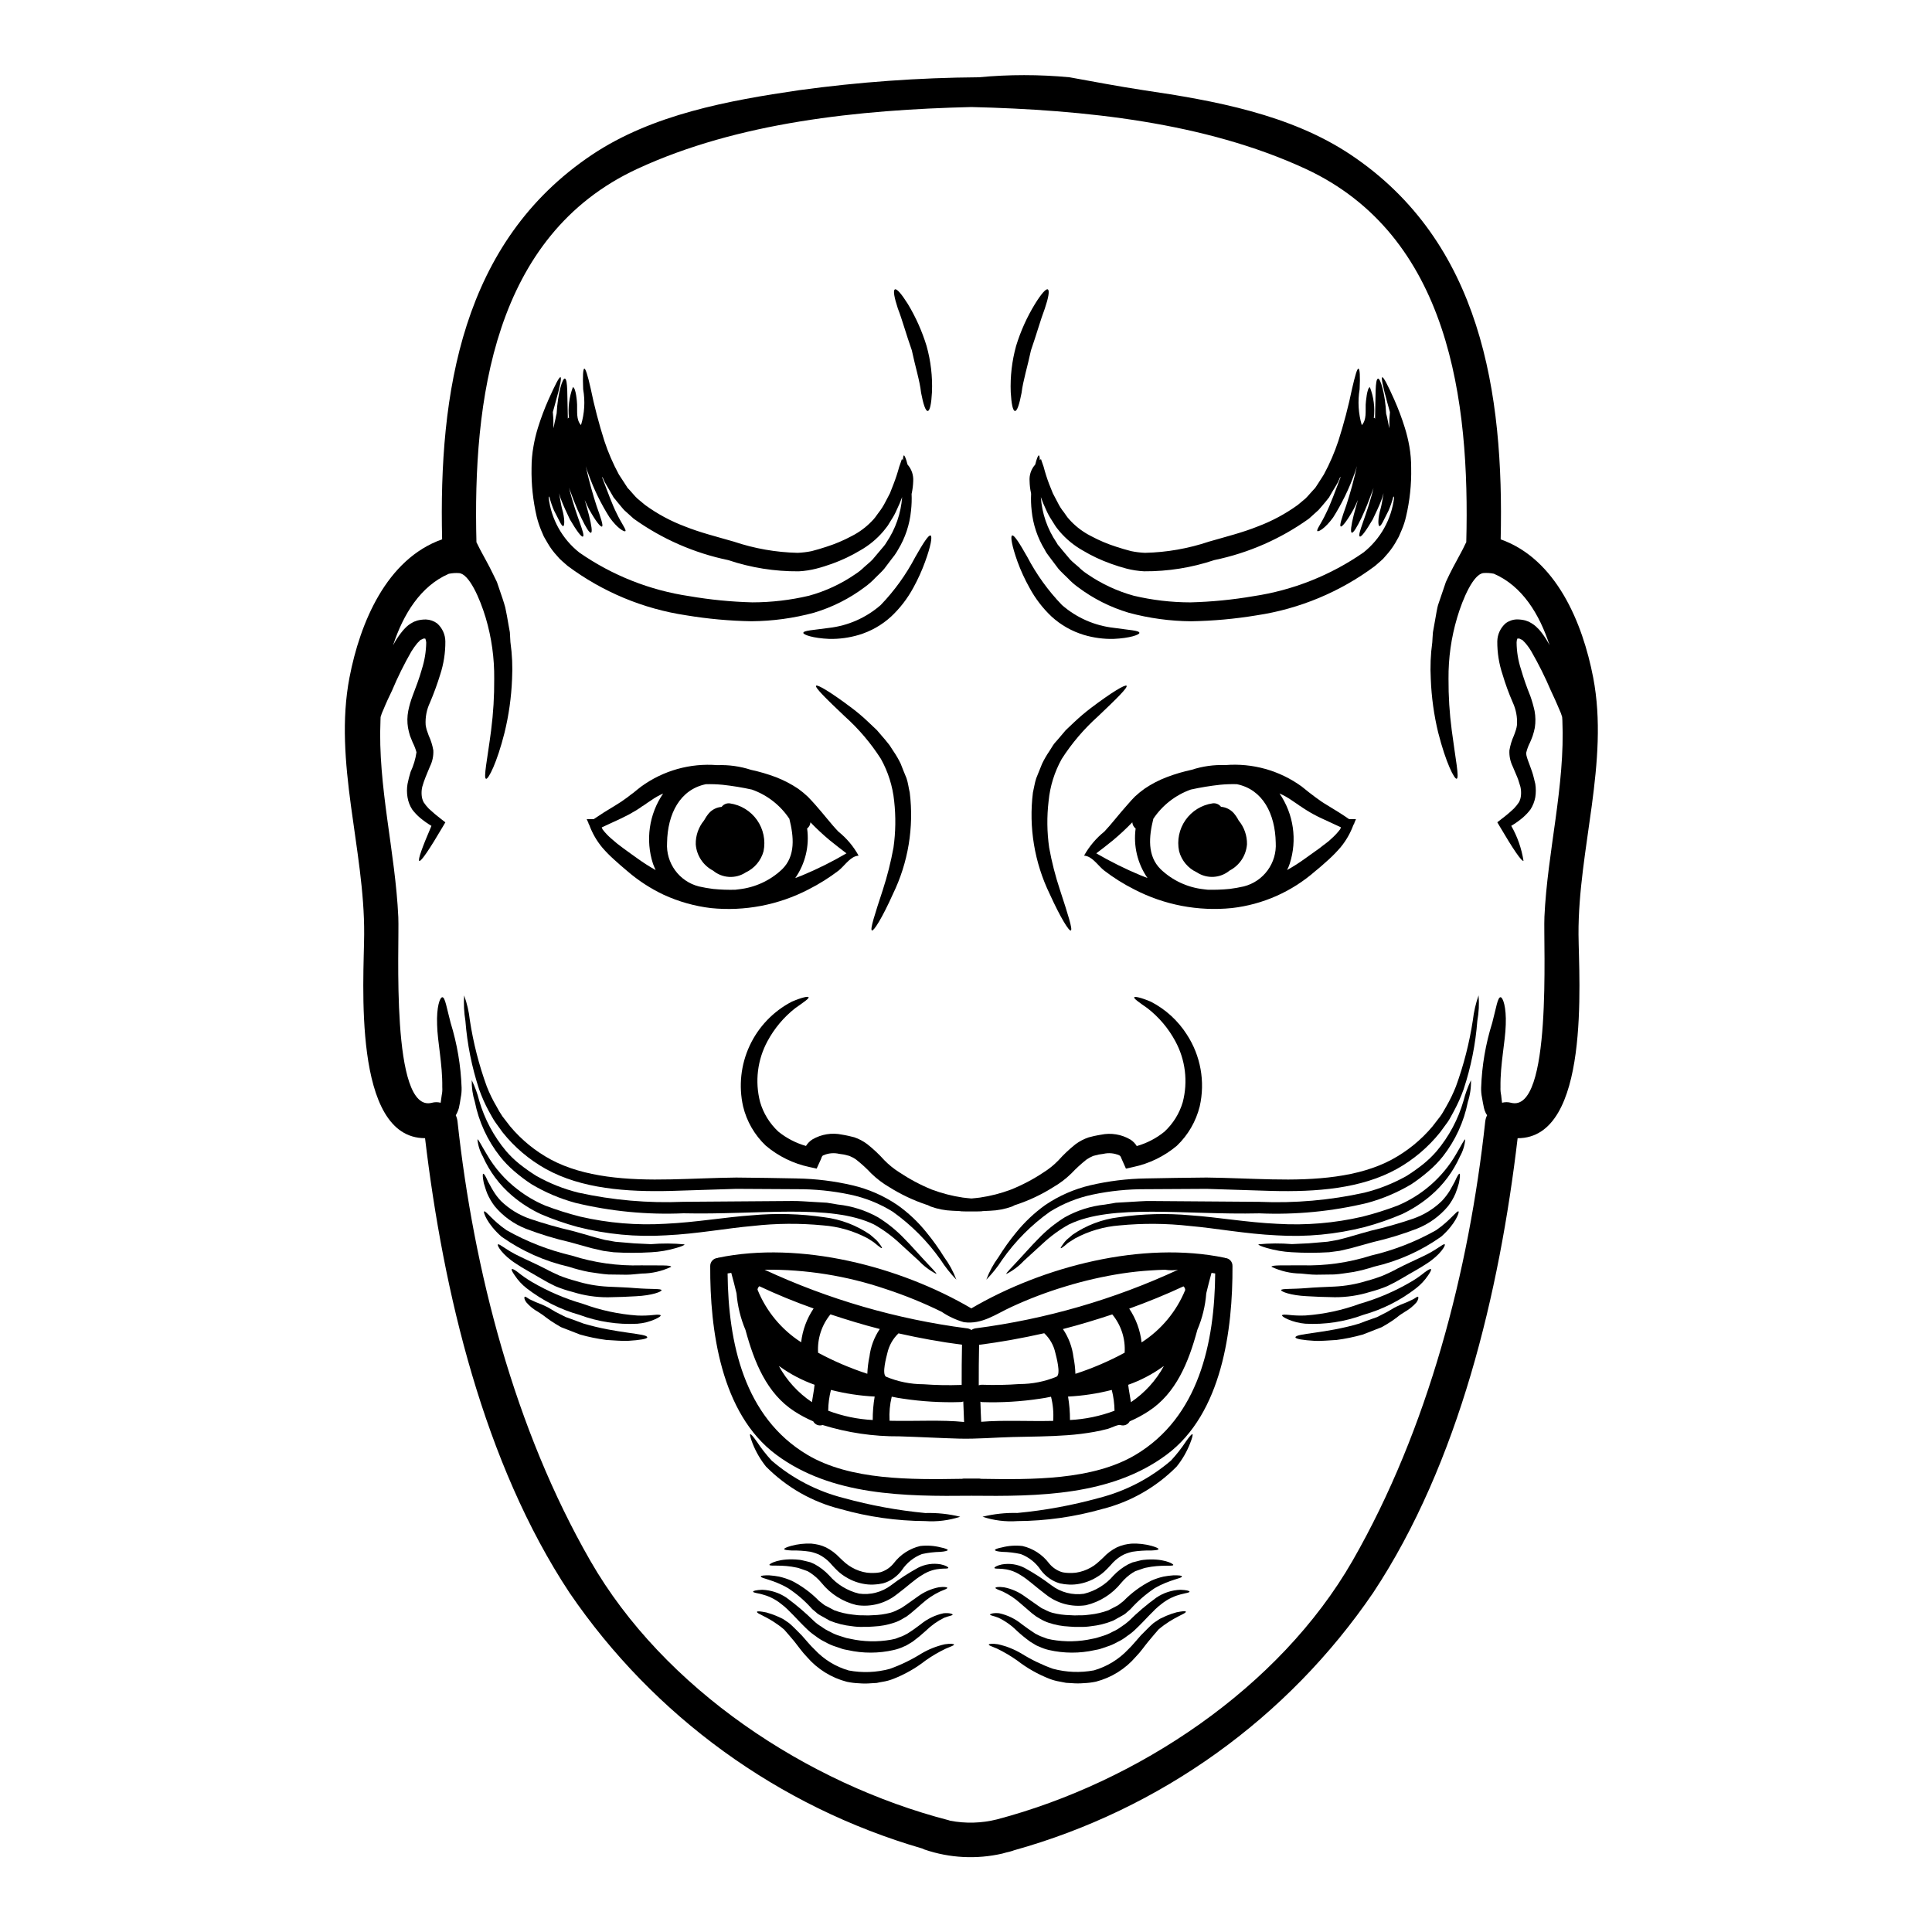 <?xml version="1.0" encoding="UTF-8"?>
<!-- Uploaded to: ICON Repo, www.iconrepo.com, Generator: ICON Repo Mixer Tools -->
<svg fill="#000000" width="800px" height="800px" version="1.1" viewBox="144 144 512 512" xmlns="http://www.w3.org/2000/svg">
 <g>
  <path d="m566.21 323.54c4.305 22.434-4.008 45.566-3.887 68.094 0.09 11.953 3.277 54.035-16.137 54.004-4.793 40.695-15.512 86.082-38.289 120.46-22.684 33.273-56.406 57.449-95.199 68.258-0.137 0.066-0.277 0.117-0.426 0.156-0.535 0.168-1.082 0.309-1.637 0.422-0.238 0.059-0.484 0.148-0.754 0.211-0.062 0.031-0.152 0.031-0.211 0.059l-0.004 0.004c-6.852 1.578-14.008 1.211-20.66-1.062-0.211-0.09-0.426-0.18-0.609-0.273-38.078-11.059-71.121-35.02-93.469-67.773-22.723-34.375-33.457-79.758-38.285-120.47-19.391 0.031-16.199-42.047-16.137-54.004 0.148-22.512-8.191-45.656-3.887-68.094 2.789-14.473 9.801-31.402 24.547-36.605-0.91-38.773 5.117-78.789 39.754-101.94 15.988-10.684 36.211-14.352 54.82-17.082 15.785-2.168 31.691-3.312 47.625-3.426 8.004-0.758 16.059-0.758 24.062 0 6.523 1.18 13.074 2.43 19.68 3.43 18.621 2.738 38.859 6.406 54.832 17.086 34.637 23.148 40.652 63.16 39.754 101.94 14.746 5.223 21.727 22.148 24.516 36.613zm-12.926 63.496c0.789-17.32 5.512-34.734 4.762-52.121-0.027-0.305-0.027-0.605-0.059-0.91-0.195-0.688-0.449-1.355-0.758-2-0.363-0.824-0.695-1.668-1.09-2.519-0.395-0.852-0.758-1.637-1.152-2.488-1.508-3.551-3.231-7.004-5.156-10.348-0.457-0.785-0.984-1.523-1.574-2.211-0.125-0.148-0.258-0.289-0.395-0.426-0.09-0.102-0.191-0.195-0.305-0.273-0.062-0.027 0.09-0.059-0.121-0.148l-0.367-0.152-0.18-0.09-0.059-0.059v-0.004c-0.227-0.074-0.465-0.094-0.703-0.062-0.145 0.332-0.215 0.695-0.211 1.062 0.023 2.391 0.41 4.762 1.152 7.035 0.707 2.43 1.543 4.82 2.496 7.16 0.453 1.289 0.828 2.602 1.121 3.938 0.266 1.465 0.289 2.961 0.062 4.43-0.148 0.742-0.34 1.469-0.578 2.188-0.238 0.605-0.363 1-0.695 1.727-0.426 0.816-0.75 1.684-0.973 2.578-0.273 0.82 0.852 3.125 1.52 5.188 0.363 1.004 0.574 2.184 0.852 3.215 0.18 1.168 0.18 2.356 0 3.519-0.211 1.156-0.645 2.258-1.277 3.246-0.609 0.801-1.301 1.531-2.062 2.188-0.945 0.801-1.961 1.523-3.035 2.152 1.637 2.871 2.734 6.019 3.25 9.285-0.488 0.242-2.789-3.148-6.34-9.195l-0.605-1.031 1.09-0.848h-0.004c1.172-0.871 2.285-1.812 3.34-2.82 0.496-0.516 0.941-1.074 1.332-1.668 0.297-0.578 0.473-1.207 0.516-1.852 0.066-0.742 0.016-1.488-0.148-2.215-0.305-0.852-0.457-1.668-0.852-2.578-0.395-0.91-0.789-1.883-1.211-2.856-0.641-1.32-0.934-2.781-0.852-4.246 0.227-1.34 0.621-2.644 1.184-3.883 0.152-0.336 0.367-1.031 0.547-1.547 0.129-0.414 0.219-0.84 0.27-1.273 0.133-2.055-0.254-4.109-1.121-5.981-1.051-2.406-1.953-4.879-2.699-7.398-0.945-2.824-1.418-5.789-1.395-8.77 0.027-1.84 0.832-3.578 2.211-4.793 0.863-0.645 1.902-1.004 2.977-1.031 0.789-0.004 1.574 0.098 2.336 0.301l0.062 0.031 0.332 0.121 0.094 0.031 0.18 0.059 0.363 0.18v0.004c0.414 0.211 0.809 0.453 1.18 0.73 0.316 0.23 0.613 0.496 0.879 0.785 0.25 0.227 0.484 0.469 0.699 0.73 0.742 0.906 1.41 1.867 2 2.879 0.211 0.336 0.367 0.664 0.547 1-2.699-8.266-7.25-15.711-14.777-18.961-0.887-0.18-1.793-0.242-2.699-0.18-2.668 0.18-5.512 6.691-7.039 11.859h0.004c-1.562 5.246-2.328 10.699-2.277 16.172-0.027 4.555 0.258 9.105 0.852 13.621 1 7.707 2.062 12.684 1.305 12.863-0.605 0.152-2.852-4.215-4.883-12.203h-0.004c-1.129-4.664-1.789-9.434-1.969-14.23-0.18-3.242-0.051-6.492 0.395-9.707 0.059-0.879 0.09-1.758 0.18-2.699 0.242-1.363 0.484-2.789 0.758-4.273 0.117-0.758 0.273-1.52 0.426-2.273 0.152-0.754 0.484-1.52 0.727-2.305 0.516-1.52 1.031-3.004 1.516-4.461 0.695-1.547 1.273-2.641 1.91-3.887 1.246-2.398 2.492-4.492 3.246-6.188l0.004-0.004c0.09-0.145 0.172-0.297 0.242-0.457 0.973-37.391-4.367-81.273-42.688-98.992-26.641-12.297-58.559-15.605-88.473-16.332-29.883 0.727-61.828 4.035-88.465 16.355-38.316 17.711-43.656 61.582-42.688 98.992 0.09 0.152 0.152 0.305 0.242 0.457 0.789 1.695 2.031 3.789 3.273 6.188 0.609 1.242 1.18 2.34 1.914 3.887 0.484 1.457 1 2.941 1.516 4.461 0.242 0.789 0.516 1.547 0.699 2.305l0.453 2.273c0.242 1.484 0.516 2.914 0.758 4.273 0.059 0.941 0.121 1.824 0.152 2.699h0.008c0.453 3.215 0.594 6.465 0.422 9.707-0.188 4.801-0.859 9.566-2 14.23-2.004 7.977-4.277 12.348-4.883 12.203-0.758-0.18 0.336-5.156 1.336-12.863h-0.004c0.582-4.516 0.855-9.066 0.82-13.621 0.062-5.473-0.691-10.922-2.246-16.172-1.547-5.156-4.402-11.68-7.086-11.859h0.004c-0.906-0.062-1.812 0-2.703 0.18-7.477 3.246-12.074 10.711-14.777 18.961 0.211-0.336 0.367-0.664 0.547-1h0.004c0.602-1.012 1.277-1.973 2.031-2.879 0.18-0.242 0.457-0.488 0.668-0.727v-0.004c0.273-0.281 0.566-0.543 0.879-0.785 0.371-0.277 0.766-0.52 1.18-0.73l0.363-0.18 0.184-0.059 0.09-0.031 0.336-0.121 0.059-0.031v-0.004c0.77-0.203 1.562-0.305 2.363-0.301 1.07 0.035 2.109 0.395 2.973 1.031 1.375 1.215 2.168 2.957 2.184 4.793 0.02 2.977-0.441 5.938-1.363 8.77-0.773 2.512-1.676 4.981-2.699 7.398-0.891 1.863-1.289 3.922-1.156 5.981 0.07 0.43 0.16 0.855 0.273 1.273 0.18 0.516 0.426 1.211 0.547 1.547 0.574 1.234 0.98 2.543 1.211 3.883 0.07 1.469-0.23 2.93-0.875 4.246-0.395 0.973-0.82 1.914-1.18 2.856h-0.004c-0.336 0.844-0.629 1.703-0.875 2.578-0.168 0.727-0.219 1.473-0.156 2.215 0.047 0.645 0.223 1.273 0.516 1.852 0.395 0.594 0.84 1.152 1.336 1.668 1.059 1 2.176 1.941 3.336 2.82l1.09 0.848-0.605 1.031c-3.543 6.039-5.852 9.445-6.297 9.195-0.445-0.25 0.789-3.641 3.215-9.285-1.066-0.637-2.078-1.359-3.031-2.152-0.766-0.656-1.453-1.387-2.062-2.188-0.637-0.984-1.062-2.09-1.246-3.246-0.195-1.164-0.195-2.356 0-3.519 0.215-1.086 0.488-2.16 0.82-3.215 0.773-1.645 1.301-3.398 1.555-5.199-0.246-0.891-0.582-1.754-1-2.578-0.305-0.727-0.457-1.121-0.695-1.727h-0.004c-0.223-0.719-0.406-1.449-0.547-2.188-0.238-1.469-0.219-2.969 0.059-4.43 0.27-1.34 0.645-2.656 1.129-3.938 0.969-2.547 1.785-4.672 2.488-7.16h-0.004c0.73-2.273 1.117-4.648 1.156-7.035-0.016-0.367-0.102-0.727-0.246-1.062-0.223-0.031-0.453-0.012-0.668 0.062l-0.059 0.059-0.18 0.09-0.395 0.152c-0.18 0.09-0.027 0.121-0.117 0.148l-0.277 0.277c-0.148 0.133-0.293 0.277-0.426 0.426-0.574 0.703-1.098 1.441-1.574 2.211-1.918 3.344-3.625 6.797-5.117 10.348-0.395 0.852-0.789 1.668-1.18 2.488-0.395 0.82-0.727 1.695-1.09 2.519-0.312 0.645-0.566 1.312-0.762 2 0 0.305-0.031 0.605-0.031 0.91-0.754 17.387 3.938 34.797 4.723 52.121 0.336 7.086-2.152 52.152 8.918 49.199h0.004c0.754-0.199 1.551-0.199 2.305 0 0.09-0.668 0.18-1.309 0.273-1.969 0.156-0.715 0.207-1.453 0.152-2.184 0.09-6.039-1.273-12.016-1.367-16.531-0.18-4.723 0.727-7.223 1.367-7.281 0.754-0.059 1.18 2.883 2.211 6.766 1.727 5.578 2.707 11.363 2.914 17.199 0.023 0.906-0.055 1.812-0.242 2.699-0.152 0.941-0.242 1.699-0.488 2.731v0.004c-0.133 0.457-0.309 0.902-0.516 1.332-0.09 0.211-0.211 0.363-0.305 0.547h0.004c0.234 0.508 0.391 1.051 0.457 1.605 4.305 39.684 15.168 81.578 35.191 116.44 19.508 34.008 57.578 59.094 94.957 68.773 0.121 0.031 0.242 0.09 0.367 0.121l-0.004 0.004c4.121 0.801 8.367 0.684 12.438-0.336 37.133-9.797 74.844-34.766 94.258-68.562 19.992-34.859 30.855-76.754 35.16-116.44h0.004c0.062-0.559 0.227-1.105 0.488-1.605-0.129-0.172-0.242-0.355-0.34-0.551-0.211-0.422-0.375-0.871-0.484-1.332-0.242-1.031-0.336-1.789-0.516-2.731v-0.004c-0.188-0.887-0.27-1.793-0.242-2.699 0.199-5.84 1.191-11.625 2.945-17.199 1.031-3.887 1.426-6.824 2.211-6.766 0.605 0.059 1.547 2.547 1.367 7.281-0.121 4.519-1.488 10.496-1.395 16.531-0.035 0.73 0.027 1.465 0.18 2.184 0.059 0.664 0.148 1.305 0.238 1.969h0.004c0.766-0.199 1.57-0.199 2.336 0 11.043 2.945 8.555-42.148 8.883-49.203z"/>
  <path d="m535.84 407.79c0.184 2.25 0.07 4.512-0.332 6.734-0.469 6.184-1.691 12.285-3.641 18.172-0.703 1.973-1.555 3.891-2.551 5.731-0.547 0.941-1.031 2.004-1.668 2.914-0.637 0.91-1.336 1.789-2 2.731-3.156 3.949-7.055 7.25-11.469 9.711-9.445 5.246-21.387 6.129-33.188 5.824-5.902-0.184-11.684-0.367-17.23-0.547l-16.051 0.09h-0.004c-4.75-0.031-9.492 0.445-14.137 1.426-4.019 0.84-7.859 2.379-11.344 4.551-4.902 3.484-9.172 7.785-12.625 12.711-1.219 1.902-2.629 3.672-4.215 5.281 0.789-2.125 1.871-4.129 3.215-5.949 1.402-2.266 2.953-4.434 4.641-6.492 2.246-2.785 4.859-5.254 7.766-7.34 3.617-2.445 7.648-4.215 11.895-5.219 4.836-1.133 9.781-1.742 14.746-1.82 5.156-0.09 10.496-0.211 16.109-0.238 5.672 0.059 11.414 0.363 17.289 0.484 11.684 0.273 23.027-0.547 31.797-5.246v-0.004c4.109-2.219 7.766-5.195 10.77-8.77 0.695-0.91 1.398-1.789 2.062-2.668 0.664-0.879 1.062-1.758 1.609-2.641 0.977-1.695 1.828-3.461 2.547-5.281 2.074-5.691 3.578-11.574 4.492-17.566 0.254-2.242 0.762-4.449 1.516-6.578z"/>
  <path d="m533.82 430.27c0.059 1.945-0.219 3.887-0.82 5.734-1.039 5.266-3.305 10.215-6.613 14.441-1.125 1.41-2.387 2.711-3.762 3.883-1.449 1.262-2.981 2.426-4.582 3.492-3.66 2.18-7.598 3.856-11.711 4.973-9.352 2.246-18.969 3.172-28.578 2.758-19.965 0.457-38.965-2.609-50.484 2.945v-0.004c-2.527 1.414-4.875 3.129-6.988 5.109-1.941 1.789-3.609 3.305-4.977 4.551-1.32 1.418-2.879 2.59-4.609 3.461-0.184-0.184 1.336-1.609 3.789-4.309 1.273-1.336 2.731-3.062 4.613-4.945h0.004c2.102-2.219 4.484-4.16 7.082-5.766 3.281-1.832 6.894-2.977 10.629-3.367 0.941-0.152 1.914-0.336 2.914-0.488l3.125-0.18c2.125-0.09 4.328-0.336 6.523-0.273 8.738 0.059 18.324 0.121 28.43 0.211l-0.004 0.004c9.328 0.398 18.672-0.418 27.789-2.43 3.902-0.969 7.656-2.461 11.164-4.43 1.535-0.965 3.012-2.016 4.43-3.148 1.281-1.035 2.469-2.18 3.543-3.426 3.289-3.914 5.715-8.473 7.129-13.383 0.477-1.863 1.137-3.676 1.965-5.414z"/>
  <path d="m532.3 445.96c-0.137 1.586-0.613 3.129-1.398 4.516-1.789 4.008-4.453 7.566-7.797 10.406-2.305 1.957-4.856 3.598-7.586 4.887-3.184 1.359-6.457 2.496-9.801 3.398-7.621 1.953-15.504 2.699-23.359 2.215-8.371-0.395-16.047-1.883-23.055-2.488-6.176-0.699-12.41-0.746-18.598-0.148-4.117 0.309-8.129 1.477-11.77 3.426-0.605 0.395-1.152 0.727-1.637 1.031-0.484 0.305-0.82 0.695-1.121 0.91-0.637 0.516-0.973 0.727-1.062 0.664-0.09-0.062 0.148-0.453 0.605-1.09h-0.004c0.285-0.398 0.598-0.773 0.941-1.121 0.457-0.395 1-0.852 1.605-1.367 3.617-2.488 7.781-4.07 12.141-4.609 6.336-0.926 12.762-1.102 19.141-0.516 7.16 0.488 14.898 1.883 22.965 2.246 7.555 0.457 15.137-0.18 22.512-1.883 3.168-0.797 6.289-1.777 9.344-2.941 6.492-2.719 11.926-7.481 15.473-13.562 1.52-2.551 2.215-4.066 2.461-3.973z"/>
  <path d="m530.78 455.05c0.211 0.062 0.152 0.941-0.148 2.488h-0.004c-0.25 0.934-0.555 1.855-0.91 2.754-0.516 1.215-1.191 2.359-2 3.398-2.219 2.641-5.059 4.684-8.266 5.945-3.754 1.445-7.609 2.621-11.527 3.519-2.031 0.574-4 1.121-5.902 1.637-1.031 0.242-2.031 0.484-3.004 0.695l-2.789 0.367h-0.004c-3.305 0.199-6.617 0.199-9.918 0-2.231-0.121-4.441-0.496-6.586-1.121-1.457-0.426-2.242-0.758-2.242-0.973 2.953-0.289 5.93-0.309 8.887-0.059 1.367-0.062 2.856-0.152 4.461-0.211 1.547-0.121 3.43-0.277 5.008-0.426 0.883-0.152 1.824-0.305 2.754-0.488 0.852-0.211 1.762-0.453 2.641-0.695 1.883-0.547 3.852-1.121 5.949-1.695l-0.004-0.004c3.793-0.867 7.539-1.934 11.227-3.188 2.875-0.977 5.496-2.582 7.676-4.699 0.812-0.852 1.531-1.789 2.152-2.793 0.516-0.879 0.941-1.727 1.305-2.363 0.609-1.387 1.062-2.148 1.246-2.09z"/>
  <path d="m530.53 465.04c0.277 0.121-0.727 3.277-4.609 6.691v-0.004c-5.348 3.789-11.387 6.492-17.777 7.949-1.773 0.582-3.582 1.051-5.418 1.406-1.789 0.238-3.519 0.574-5.188 0.664-1.637 0.031-3.215 0.062-4.723 0.062-1.508 0-2.816-0.211-4.062-0.305-2.695-0.023-5.356-0.633-7.797-1.789 0.027-0.516 3.125-0.336 7.945-0.395h0.004c6.231 0.191 12.449-0.68 18.387-2.57 6.055-1.414 11.879-3.68 17.297-6.734 3.82-2.641 5.488-5.281 5.941-4.977z"/>
  <path d="m526.86 473.77c0.336 0.18-1.094 2.754-4.793 5.117-1.789 1.211-4.066 2.398-6.371 3.789v0.004c-1.309 0.785-2.656 1.504-4.035 2.152-1.496 0.625-3.039 1.141-4.609 1.547-3.016 0.941-6.16 1.41-9.316 1.398-2.852-0.031-5.277-0.148-7.43-0.273-4.328-0.211-6.797-1.215-6.797-1.609 0.094-0.453 2.731-0.211 6.797-0.547 2.062-0.18 4.672-0.273 7.371-0.395 2.902-0.141 5.781-0.648 8.555-1.516 1.453-0.383 2.879-0.848 4.277-1.398 1.309-0.574 2.519-1.121 3.762-1.82 2.578-1.336 4.852-2.305 6.691-3.215 3.773-1.719 5.531-3.535 5.898-3.234z"/>
  <path d="m523.2 480.33c0.18 0.148-0.09 0.695-0.727 1.637-0.891 1.34-2 2.519-3.277 3.492-4.133 3.191-8.84 5.559-13.863 6.977-4.922 1.836-10.168 2.637-15.41 2.359-1.613-0.137-3.191-0.535-4.672-1.18-1.004-0.457-1.52-0.82-1.488-1.031 0.031-0.211 0.695-0.242 1.789-0.121 1.469 0.168 2.949 0.219 4.43 0.152 4.914-0.352 9.758-1.395 14.383-3.098 4.746-1.363 9.301-3.32 13.559-5.82 1.293-0.75 2.519-1.602 3.672-2.551 0.875-0.637 1.453-0.938 1.605-0.816z"/>
  <path d="m519.8 487.67c0.148 0.062 0.148 0.699-0.457 1.52-0.891 0.996-1.934 1.836-3.094 2.488-0.336 0.211-0.664 0.426-1.031 0.664-0.359 0.246-0.703 0.508-1.031 0.789-0.816 0.625-1.668 1.199-2.547 1.727-0.488 0.273-0.973 0.547-1.457 0.852-0.547 0.211-1.062 0.426-1.641 0.637-1.09 0.453-2.242 0.879-3.43 1.336-2.269 0.637-4.578 1.113-6.914 1.422-2.152 0.121-4.125 0.305-5.703 0.242-3.184-0.184-5.188-0.516-5.188-0.941 0-1.062 8.039-1.004 16.898-3.641 1.094-0.426 2.152-0.82 3.184-1.18l1.551-0.543c0.453-0.242 0.91-0.457 1.363-0.699h-0.004c0.875-0.414 1.727-0.879 2.551-1.391 0.391-0.25 0.793-0.473 1.211-0.672l1.18-0.547h0.004c1.121-0.402 2.215-0.879 3.273-1.422 0.742-0.395 1.035-0.762 1.281-0.641z"/>
  <path d="m517.49 262.26c0.332 1.895 0.492 3.812 0.484 5.734 0.094 4.348-0.363 8.691-1.363 12.926-0.273 1.215-0.66 2.398-1.152 3.543l-0.758 1.758-0.973 1.73v0.004c-0.723 1.203-1.566 2.332-2.516 3.363-0.41 0.527-0.879 1.008-1.398 1.43l-1.426 1.242c-9.219 6.879-19.992 11.371-31.367 13.078-5.738 0.953-11.539 1.477-17.355 1.574-5.574-0.043-11.121-0.801-16.504-2.25-4.883-1.449-9.465-3.758-13.531-6.824-0.965-0.695-1.859-1.488-2.668-2.359-0.852-0.82-1.727-1.641-2.457-2.461-0.637-0.82-1.242-1.637-1.852-2.457l-0.883-1.18c-0.18-0.273-0.211-0.273-0.516-0.727l-0.363-0.664 0.004-0.004c-1.93-3.148-3.125-6.695-3.492-10.375-0.168-1.48-0.215-2.973-0.148-4.461 0-0.09-0.031-0.152-0.031-0.242-0.227-1.016-0.348-2.055-0.367-3.094-0.141-1.617 0.398-3.223 1.488-4.43 0.395-1.609 0.758-2.43 0.941-2.43 0.18 0 0.242 0.457 0.273 1.242l0.305-0.273 0.727 2.09-0.004 0.008c0.398 1.52 0.875 3.019 1.43 4.488 0.332 0.789 0.664 1.609 1 2.488 0.395 0.758 0.82 1.574 1.273 2.43h0.004c0.445 0.918 0.992 1.785 1.637 2.578 0.305 0.426 0.637 0.883 0.941 1.336 0.273 0.367 0.668 0.727 0.973 1.094 1.52 1.574 3.293 2.887 5.246 3.879 2.18 1.172 4.465 2.137 6.824 2.883 1.18 0.395 2.461 0.758 3.852 1.125 1.211 0.25 2.438 0.398 3.672 0.453 5.773-0.129 11.488-1.133 16.957-2.973 4.613-1.336 8.891-2.398 12.895-4.008 3.781-1.418 7.356-3.336 10.629-5.703 0.668-0.574 1.367-1.121 2.031-1.695 0.668-0.637 1.309-1.457 1.969-2.152l0.488-0.52 0.211-0.273 0.09-0.121 0.727-1.121c0.453-0.758 0.969-1.457 1.395-2.184v-0.004c1.547-2.852 2.836-5.836 3.856-8.918 1.461-4.578 2.68-9.234 3.652-13.945 0.789-3.367 1.309-5.246 1.668-5.188 0.363 0.059 0.484 1.969 0.305 5.465-0.527 3.168-0.332 6.414 0.578 9.492 1.305-1.363 0.969-3.731 1.031-5.43 0.027-0.637 0.363-4.582 1.121-4.613v0.004c1.016 2.602 1.367 5.418 1.031 8.191 0.031-0.031 0.059-0.09 0.09-0.09 0.09 0 0.152 0.121 0.242 0.242 0.18-5.949-0.031-10.438 0.789-10.629 0.578-0.152 1.883 3.789 2.152 9.285 0.121 0.395 0.211 0.82 0.309 1.27 0.148 0.789 0.363 1.668 0.516 2.609 0-0.211 0.027-0.453 0.027-0.664-0.027-1.203 0.023-2.41 0.152-3.613-0.242-0.91-0.516-1.852-0.727-2.637-1.152-4.156-1.637-6.523-1.309-6.613 0.332-0.09 1.43 2 3.188 5.945 1.074 2.422 2.008 4.906 2.793 7.434 0.504 1.609 0.902 3.25 1.195 4.91zm-4.035 13.59c-0.066-0.105-0.125-0.215-0.18-0.328-0.328 1.281-0.754 2.539-1.277 3.758-1.305 2.519-1.969 4.246-2.457 4.129-0.336-0.121-0.457-1.945 0.363-4.723 0.305-1.09 0.484-2.519 0.758-4.004-0.121 0.453-0.277 0.91-0.395 1.336-0.789 2.215-1.758 4.066-2.488 5.644-1.758 3.004-3.035 4.723-3.402 4.519-0.82-0.395 1.883-5.582 3.641-12.953l0.008-0.004c-0.059 0.207-0.129 0.41-0.215 0.605-0.332 0.941-0.695 1.883-1.031 2.754-0.664 1.789-1.367 3.336-1.969 4.644-1.242 2.547-2.184 4.094-2.578 3.938s-0.18-1.914 0.516-4.672c0.305-1.18 0.695-2.551 1.121-4.008-0.395 0.883-0.754 1.73-1.152 2.461-1.695 3.062-3.031 4.723-3.398 4.578-0.426-0.18 0.277-2.273 1.426-5.512h0.004c1.129-3.445 2.082-6.949 2.852-10.496-0.211 0.668-0.395 1.34-0.637 1.969-1.461 4.078-3.363 7.984-5.672 11.652-2.094 2.887-3.887 3.852-4.156 3.609-0.395-0.273 1-1.969 2.273-4.723 1.211-2.398 2.398-5.762 3.883-9.617-0.059 0.027-0.117 0.09-0.18 0.121-0.18 0.395-0.336 0.789-0.516 1.211-0.453 0.82-0.969 1.668-1.488 2.519l-0.754 1.305-0.09 0.18-0.031 0.031v0.031l-0.152 0.18-0.059 0.059-0.211 0.277-0.457 0.574c-0.633 0.727-1.211 1.488-1.941 2.273-0.82 0.758-1.668 1.52-2.519 2.273l-0.004 0.004c-7.504 5.375-16.051 9.117-25.09 10.984-5.992 2.012-12.277 3.016-18.598 2.973-1.594-0.082-3.18-0.324-4.723-0.727-1.309-0.336-2.699-0.789-4.066-1.273v-0.004c-2.621-0.926-5.141-2.113-7.527-3.543-2.305-1.309-4.363-3.008-6.086-5.023-0.395-0.516-0.82-0.973-1.18-1.547-0.305-0.488-0.574-0.941-0.879-1.398-0.613-0.922-1.141-1.895-1.574-2.914-0.508-1.055-0.953-2.137-1.336-3.242 0.293 4.312 1.727 8.469 4.156 12.043l0.336 0.574s0.273 0.305 0.395 0.457l0.941 1.152c0.637 0.754 1.305 1.547 1.969 2.336 0.695 0.727 1.457 1.305 2.215 1.969h-0.004c0.719 0.719 1.512 1.359 2.363 1.914 3.742 2.566 7.883 4.496 12.258 5.703 4.918 1.164 9.957 1.754 15.016 1.758 5.594-0.145 11.168-0.691 16.684-1.637 10.492-1.57 20.477-5.535 29.188-11.594 4.512-3.594 7.426-8.824 8.109-14.559z"/>
  <path d="m503.35 361.07-0.426 1c0.062 0.031-0.273 0.574-0.273 0.574-0.793 2.164-1.953 4.176-3.426 5.949-0.961 1.109-1.98 2.16-3.062 3.148-1.125 1-2.277 2.062-3.613 3.125-6.199 5.438-13.906 8.848-22.098 9.781-8.922 0.902-17.914-0.816-25.875-4.949-2.812-1.414-5.481-3.09-7.977-5.008-1.395-1.09-2.731-3.148-4.461-3.758l0.004-0.004c-0.277-0.09-0.562-0.152-0.852-0.184 1.367-2.445 3.191-4.609 5.375-6.367 1.852-1.945 3.789-4.523 6.156-7.16 0.699-0.82 1.242-1.398 1.914-2.094h-0.004c0.824-0.766 1.695-1.477 2.609-2.125 1.844-1.25 3.824-2.277 5.906-3.062 2.141-0.812 4.344-1.461 6.582-1.941 2.879-0.938 5.898-1.355 8.922-1.242 7.191-0.578 14.355 1.434 20.199 5.672 0.668 0.547 1.336 1.062 2.004 1.605 0.547 0.426 1.09 0.82 1.637 1.242 1.055 0.805 2.16 1.547 3.305 2.215 2.062 1.242 4.008 2.457 5.613 3.582 0.121 0.016 0.246 0.016 0.367 0zm-4.215 2.727v0.004c0.09-0.176 0.172-0.359 0.242-0.547-1.574-0.727-3.309-1.551-5.309-2.461v0.004c-1.336-0.629-2.637-1.336-3.887-2.121l-0.941-0.605-0.484-0.336-0.242-0.152-0.121-0.059-0.273-0.211c-0.574-0.395-1.18-0.82-1.789-1.211v-0.004c-1.023-0.711-2.109-1.32-3.25-1.824 3.742 5.453 4.742 12.336 2.703 18.629-0.188 0.574-0.422 1.133-0.699 1.668 1.66-0.926 3.258-1.949 4.797-3.066 1.336-0.941 2.641-1.883 3.852-2.754 1.062-0.883 2.273-1.641 3.094-2.488 0.848-0.746 1.621-1.574 2.309-2.473zm-25.512 15.109-0.004 0.004c5.238-1.328 8.793-6.195 8.465-11.594-0.148-7.644-3.43-14.105-10.316-15.5-1.48-0.039-2.957 0.012-4.43 0.152-2.609 0.285-5.203 0.711-7.766 1.273-4.051 1.449-7.527 4.16-9.922 7.734-1.18 4.723-1.664 9.84 1.945 13.383h-0.004c3.117 2.977 7.133 4.844 11.418 5.305 0.336 0.062 0.664 0.062 1 0.121 1.953 0.051 3.91-0.02 5.856-0.211 1.262-0.156 2.516-0.379 3.754-0.664zm-27.367-2.945c0.578 0.242 1.215 0.484 1.852 0.727l-0.004 0.008c-2.656-3.832-3.777-8.52-3.148-13.137-0.52-0.391-0.844-0.992-0.883-1.641-1.617 1.68-3.328 3.269-5.117 4.766-1.73 1.426-3.188 2.516-4.434 3.457 3.781 2.195 7.699 4.141 11.73 5.824z"/>
  <path d="m472.25 361.43c1.469 1.766 2.254 4 2.215 6.297-0.219 2.969-1.965 5.613-4.609 6.981-2.469 2.047-5.981 2.242-8.66 0.484-2.332-1.074-4.066-3.133-4.723-5.613-0.598-2.867 0.016-5.852 1.695-8.254 1.676-2.398 4.269-4 7.164-4.426 0.859-0.125 1.719 0.223 2.246 0.91 1.281 0.105 2.473 0.691 3.336 1.637 0.527 0.605 0.977 1.27 1.336 1.984z"/>
  <path d="m470.62 479.51c0.09 16.84-2.754 39.047-17.445 49.988-14.688 10.941-34.07 11.074-51.758 10.891-17.688 0.184-37.043 0.031-51.727-10.891s-17.566-33.156-17.473-49.988c-0.016-1.113 0.836-2.043 1.941-2.129 0.031-0.035 0.074-0.055 0.121-0.059 21.781-4.523 48.086 2.242 67.137 13.41 19.082-11.168 45.387-17.934 67.137-13.41 0.047 0 0.094 0.023 0.125 0.059 1.117 0.066 1.98 1.008 1.941 2.129zm-4.582 1.969c-0.305-0.062-0.637-0.09-0.973-0.152-0.484 1.73-0.941 3.543-1.398 5.434l0.004-0.004c-0.254 3.332-1.051 6.602-2.363 9.676-2.305 8.555-5.641 16.84-12.953 21.57-1.578 1.031-3.242 1.926-4.973 2.668-0.477 0.895-1.535 1.305-2.488 0.973-0.605-0.18-2.578 0.82-3.246 1-1.211 0.336-2.426 0.578-3.668 0.82h-0.004c-2.344 0.414-4.707 0.711-7.082 0.879-4.824 0.363-9.68 0.363-14.531 0.484-4.762 0.121-9.445 0.547-14.195 0.426-5.277-0.148-10.559-0.453-15.809-0.605h-0.004c-6.898 0.055-13.766-0.957-20.355-3.004-0.957 0.332-2.012-0.078-2.488-0.973-1.742-0.742-3.418-1.637-5.004-2.668-7.309-4.723-10.629-13.016-12.953-21.57h-0.004c-1.297-3.078-2.094-6.348-2.359-9.676-0.457-1.883-0.914-3.699-1.398-5.434-0.336 0.062-0.637 0.09-0.973 0.152 0.184 18.293 4.309 38.074 21.18 48.086 11.414 6.766 27.516 6.555 40.984 6.34l0.004 0.004c0.113-0.051 0.238-0.074 0.359-0.062h4.188c0.125-0.016 0.25 0.008 0.363 0.062 13.473 0.211 29.582 0.426 40.988-6.34 16.844-10.008 21-29.785 21.152-48.09zm-7.918 4.328h-0.031c-0.023-0.352-0.188-0.68-0.453-0.91-4.613 2.152-9.445 4.125-14.383 5.902 1.797 2.68 2.922 5.75 3.281 8.953 5.207-3.344 9.254-8.215 11.586-13.945zm-1.883-5.309v-0.004c-1.152 0.184-2.332 0.184-3.484 0-1.273 0.031-2.551 0.094-3.852 0.184-2.488 0.148-4.977 0.426-7.434 0.789h-0.004c-5.125 0.789-10.184 1.945-15.137 3.461-4.863 1.465-9.621 3.269-14.23 5.398-4.184 1.91-7.824 4.723-12.648 4.066-2.106-0.598-4.098-1.527-5.906-2.754-4.797-2.356-9.754-4.375-14.836-6.039-10.332-3.508-21.184-5.238-32.098-5.117 16.973 7.891 35.051 13.129 53.609 15.535h0.09c0.406 0.059 0.793 0.215 1.121 0.453 0.332-0.238 0.719-0.395 1.125-0.453 18.582-2.41 36.688-7.648 53.684-15.539zm-3.789 25.516-0.242 0.148c-2.832 2.039-5.938 3.664-9.223 4.824 0.18 1.574 0.516 3.094 0.727 4.609 3.641-2.449 6.637-5.742 8.738-9.598zm-10.406-3.519c0.25-3.684-0.926-7.32-3.277-10.164-4.305 1.426-8.66 2.754-13.074 3.883h-0.004c1.508 2.223 2.465 4.769 2.793 7.434 0.293 1.461 0.465 2.941 0.516 4.43 4.512-1.465 8.879-3.336 13.047-5.598zm-2.68 15.363c-0.023-1.859-0.27-3.711-0.73-5.512-3.793 0.973-7.676 1.562-11.59 1.758 0.352 2.055 0.523 4.133 0.512 6.215 4.039-0.207 8.023-1.035 11.809-2.461zm-15.324-9.055c1.152-0.699-0.121-5.309-0.363-6.297-0.434-1.984-1.461-3.793-2.941-5.188-5.824 1.305-11.617 2.363-17.262 3.062-0.09 3.582-0.09 7.164-0.09 10.742h-0.004c0.277-0.117 0.582-0.168 0.883-0.152 3.297 0.121 6.598 0.059 9.887-0.184 3.398 0.004 6.766-0.664 9.902-1.969zm-0.93 11.641c0.141-2.117-0.055-4.242-0.574-6.297-1.062 0.242-2.062 0.395-2.887 0.516h0.004c-5.09 0.773-10.234 1.078-15.379 0.91-0.156-0.02-0.309-0.062-0.457-0.121 0.059 1.789 0.121 3.578 0.211 5.336 5.793-0.484 12.469-0.09 19.082-0.238zm-23.617 0.395c-0.09-1.824-0.152-3.641-0.211-5.434-0.215 0.086-0.438 0.137-0.668 0.152-5.152 0.172-10.312-0.137-15.41-0.91-0.789-0.117-1.824-0.273-2.887-0.516h0.004c-0.504 2.059-0.699 4.18-0.578 6.297 0.031 0.027 0 0.059 0 0.09 6.844 0.16 13.789-0.293 19.738 0.32zm-0.637-9.801c0-3.543 0-7.086 0.09-10.68-5.512-0.695-11.137-1.727-16.84-3.004h0.004c-1.469 1.402-2.492 3.207-2.941 5.188-0.242 0.973-1.52 5.582-0.367 6.297h0.004c3.141 1.316 6.516 1.996 9.922 2 3.289 0.242 6.59 0.305 9.887 0.188 0.074-0.031 0.137 0.008 0.227 0.008zm-23.574 9.285h0.004c-0.012-2.086 0.16-4.168 0.516-6.223-3.914-0.195-7.793-0.785-11.59-1.758-0.461 1.801-0.707 3.652-0.727 5.512 3.777 1.422 7.754 2.254 11.785 2.465zm-0.883-16.684 0.004-0.004c0.305-2.664 1.25-5.215 2.754-7.434-4.402-1.121-8.77-2.457-13.074-3.883-2.34 2.852-3.512 6.484-3.277 10.164 4.176 2.246 8.539 4.113 13.047 5.582 0.059-1.488 0.238-2.973 0.535-4.434zm-15.227 11.949c0.211-1.516 0.547-3.031 0.695-4.609l0.004-0.004c-3.285-1.168-6.391-2.793-9.223-4.824-0.074-0.055-0.156-0.105-0.238-0.148 2.106 3.848 5.106 7.133 8.75 9.578zm-2.859-15.871c0.367-3.207 1.5-6.277 3.305-8.953-4.984-1.762-9.781-3.731-14.383-5.902h0.004c-0.273 0.227-0.449 0.555-0.484 0.91 2.316 5.731 6.356 10.602 11.559 13.945z"/>
  <path d="m458.51 418.14c3.676 5.621 4.914 12.496 3.43 19.051-0.988 3.981-3.086 7.602-6.051 10.438-3.34 2.809-7.32 4.746-11.59 5.644l-1.914 0.422-1.09-2.457c-0.242-0.516-0.277-0.879-0.668-1.062-1.324-0.586-2.805-0.723-4.215-0.395l-1.211 0.18-1.488 0.367c-0.629 0.262-1.23 0.586-1.793 0.973-1.418 1.129-2.754 2.352-4 3.668-1.438 1.414-3.047 2.637-4.797 3.641-3.062 1.941-6.356 3.5-9.801 4.641-0.105 0.047-0.219 0.078-0.332 0.094-0.238 0.117-0.516 0.238-0.789 0.395-1.871 0.672-3.836 1.051-5.824 1.121l-1.91 0.09c-0.137 0.035-0.281 0.055-0.426 0.062-0.941 0.027-1.789 0.059-2.641 0.027-0.82 0.031-1.699 0-2.609-0.027-0.152-0.004-0.305-0.023-0.453-0.062l-1.914-0.09h0.004c-1.98-0.07-3.934-0.449-5.797-1.121-0.305-0.152-0.547-0.277-0.82-0.395h0.004c-0.113-0.02-0.227-0.051-0.336-0.094-3.438-1.156-6.727-2.711-9.801-4.641-1.738-1.012-3.348-2.234-4.793-3.641-1.238-1.324-2.578-2.547-4.004-3.668-0.555-0.395-1.156-0.719-1.789-0.973l-1.457-0.367-1.242-0.18c-1.414-0.328-2.891-0.191-4.219 0.395-0.395 0.184-0.426 0.547-0.637 1.062l-1.121 2.457-1.914-0.422c-4.254-0.902-8.219-2.84-11.543-5.644-2.984-2.82-5.082-6.445-6.039-10.438-1.207-5.402-0.594-11.055 1.742-16.07 2.336-5.019 6.269-9.121 11.18-11.672 2.699-1.152 4.277-1.457 4.434-1.18 0.18 0.336-1.215 1.273-3.543 2.914v-0.004c-3.023 2.379-5.519 5.352-7.34 8.738-2.672 4.93-3.375 10.684-1.969 16.109 0.871 3.019 2.551 5.738 4.852 7.875 2.16 1.738 4.644 3.027 7.312 3.789 0.43-0.695 1.012-1.285 1.699-1.727 2.359-1.383 5.152-1.84 7.828-1.277 0.605 0.121 1 0.152 1.758 0.336l1.484 0.363v-0.004c1.242 0.422 2.41 1.035 3.461 1.824 1.625 1.285 3.137 2.703 4.519 4.246 1.195 1.223 2.527 2.305 3.973 3.215 2.715 1.812 5.598 3.348 8.617 4.582 2.66 0.996 5.414 1.707 8.223 2.121 0.789 0.121 1.516 0.152 2.273 0.242 0.758-0.09 1.516-0.121 2.273-0.242h0.004c2.809-0.41 5.562-1.121 8.223-2.121 3.016-1.215 5.898-2.734 8.602-4.535 1.453-0.906 2.789-1.988 3.977-3.219 1.383-1.547 2.894-2.973 4.519-4.262 1.059-0.785 2.238-1.402 3.492-1.82l1.457-0.363c0.754-0.18 1.18-0.211 1.785-0.336 2.668-0.562 5.449-0.105 7.797 1.277 0.691 0.438 1.27 1.027 1.699 1.727 2.668-0.754 5.156-2.043 7.309-3.789 2.312-2.133 4.004-4.856 4.887-7.875 1.406-5.426 0.703-11.18-1.969-16.109-1.82-3.394-4.332-6.371-7.371-8.738-2.336-1.637-3.699-2.578-3.519-2.914 0.121-0.273 1.73 0.031 4.434 1.18v0.004c3.867 2.004 7.141 4.992 9.488 8.664z"/>
  <path d="m460 524.08c0.18 0.09-0.031 0.969-0.637 2.488-0.863 2.199-2.059 4.258-3.543 6.094-5.43 5.492-12.262 9.383-19.754 11.254-7.297 2.074-14.844 3.144-22.434 3.188-3.129 0.223-6.273-0.168-9.254-1.152 3.016-0.746 6.121-1.082 9.227-1 7.301-0.688 14.531-2.019 21.602-3.973 7.047-1.789 13.586-5.18 19.109-9.91 1.477-1.59 2.816-3.301 4.008-5.117 0.883-1.266 1.5-1.965 1.676-1.871z"/>
  <path d="m458.25 571.1c0.18 0.574-3.246 1.336-7.223 4.723-0.789 0.883-1.758 2.062-2.727 3.215-1.062 1.273-1.914 2.609-3.309 4.035-2.766 3.223-6.449 5.519-10.559 6.586-1.059 0.223-2.133 0.352-3.215 0.395-1.059 0.09-2.125 0.09-3.184 0l-1.52-0.09c-0.543-0.121-1.059-0.211-1.574-0.305-0.965-0.156-1.91-0.41-2.824-0.762-3.066-1.199-5.949-2.836-8.555-4.852-1.691-1.195-3.477-2.246-5.336-3.148-1.398-0.574-2.246-0.852-2.184-1.059 0.062-0.207 0.879-0.336 2.426-0.094h-0.004c2.191 0.484 4.289 1.316 6.219 2.457 2.629 1.637 5.43 2.992 8.344 4.035 3.555 0.957 7.277 1.102 10.891 0.426 3.469-1.004 6.602-2.922 9.074-5.555 1.18-1.121 2.305-2.578 3.367-3.731 1.215-1.18 2.184-2.273 3.371-3.273 0.574-0.367 1.121-0.727 1.637-1.094 0.578-0.273 1.152-0.543 1.699-0.789h-0.004c0.887-0.375 1.801-0.688 2.731-0.941 1.508-0.301 2.383-0.395 2.457-0.18z"/>
  <path d="m434.54 578.07 0.305-0.09 1.457-0.453c0.887-0.27 1.742-0.637 2.551-1.094 0.797-0.344 1.551-0.781 2.242-1.301 0.73-0.457 1.422-0.973 2.062-1.547 2.266-2.25 4.699-4.32 7.281-6.191 1.895-1.285 4.113-2.008 6.402-2.086 1.574 0.062 2.398 0.277 2.398 0.488 0 0.605-3.609 0.18-7.555 3.367-2.035 1.547-3.977 3.977-6.691 6.555v-0.004c-0.688 0.68-1.438 1.289-2.246 1.82-0.812 0.648-1.699 1.199-2.641 1.637-0.91 0.523-1.875 0.941-2.879 1.246l-1.426 0.484-0.367 0.121-0.516 0.121-0.789 0.148 0.004 0.004c-4.008 0.902-8.164 0.891-12.168-0.027-0.898-0.207-1.773-0.516-2.609-0.91l-0.574-0.242v-0.004c-0.223-0.102-0.438-0.223-0.637-0.363-0.395-0.238-0.789-0.453-1.152-0.695v-0.004c-1.23-0.891-2.406-1.852-3.519-2.879-1.422-1.422-3.074-2.594-4.887-3.461-1.273-0.516-2.215-0.574-2.215-0.852 0.031-0.148 0.82-0.484 2.43-0.332v0.004c2.219 0.484 4.285 1.492 6.035 2.938 1.121 0.82 2.273 1.668 3.519 2.461 0.336 0.148 0.637 0.305 0.969 0.484 0.152 0.059 0.336 0.18 0.457 0.211l0.574 0.211c0.395 0.148 0.789 0.305 1.215 0.453l1.121 0.242 0.004 0.004c3.59 0.641 7.273 0.559 10.832-0.242l0.727-0.148c0.043-0.012 0.227-0.074 0.285-0.074z"/>
  <path d="m457.21 561.77c0.121 0.543-3.125 0.754-7.223 3.125-2.356 1.578-4.504 3.441-6.398 5.551l-0.941 0.82-0.484 0.426c-0.395 0.273-0.457 0.273-0.699 0.426-0.82 0.457-1.668 0.91-2.516 1.398v-0.008c-1.863 0.758-3.824 1.246-5.824 1.457-0.965 0.148-1.938 0.207-2.914 0.184h-1.367l-1.488-0.09 0.004-0.004c-1.879-0.078-3.734-0.426-5.512-1.031-0.793-0.27-1.559-0.625-2.273-1.062l-0.516-0.305-0.363-0.211-0.242-0.18-0.941-0.699c-1.152-0.969-2.184-1.883-3.094-2.668-1.387-1.246-2.938-2.289-4.613-3.094-1.27-0.516-2.062-0.789-2-1.004 0.062-0.215 0.82-0.332 2.242-0.148v-0.004c2.059 0.398 4 1.258 5.672 2.519 1.035 0.727 2.125 1.484 3.336 2.336l0.883 0.605 0.148 0.09c0.066 0.023 0.129 0.059 0.188 0.094l0.543 0.238v0.004c0.66 0.371 1.363 0.668 2.094 0.879 1.52 0.387 3.078 0.598 4.644 0.629l1.215 0.059 1.363-0.031c0.914 0.02 1.828-0.043 2.731-0.184 1.672-0.18 3.312-0.566 4.887-1.152 0.727-0.395 1.457-0.758 2.152-1.121 0.121-0.059 0.395-0.211 0.395-0.211l0.52-0.395 0.969-0.758-0.004-0.004c2.106-2.148 4.543-3.945 7.223-5.309 1.07-0.484 2.188-0.863 3.336-1.121 0.863-0.164 1.734-0.277 2.609-0.336 1.473-0.027 2.262 0.062 2.262 0.289z"/>
  <path d="m446.98 557.39c5.277-0.578 8.07 1.062 7.949 1.336-0.062 0.484-3.125-0.18-7.371 0.758-0.547 0.117-1.152 0.395-1.758 0.574-0.336 0.121-0.637 0.211-0.973 0.336h-0.004c-0.211 0.148-0.434 0.281-0.668 0.395-1.141 0.738-2.164 1.652-3.031 2.699-2.363 2.949-5.641 5.023-9.316 5.906-3.828 0.578-7.727-0.48-10.738-2.914-2.641-1.969-4.644-3.914-6.555-5.035-3.762-2.457-6.918-1.367-6.981-1.941 0-0.211 0.637-0.609 1.969-0.914l0.004 0.004c2.047-0.363 4.16-0.043 6.008 0.91 2.5 1.363 4.891 2.918 7.16 4.641 2.453 1.852 5.543 2.648 8.586 2.219 3.047-0.754 5.785-2.441 7.824-4.828 1.133-1.188 2.441-2.191 3.887-2.969 0.395-0.184 0.637-0.305 1.152-0.516 0.332-0.094 0.664-0.152 0.969-0.242 0.672-0.145 1.219-0.367 1.887-0.418z"/>
  <path d="m449.2 553.68c1.18 0.336 1.82 0.637 1.82 0.852 0 0.211-0.727 0.305-1.941 0.367v-0.004c-1.668-0.031-3.332 0.078-4.977 0.332-0.504 0.109-1 0.254-1.488 0.426-0.52 0.176-1.02 0.41-1.484 0.699-1.059 0.645-2.004 1.465-2.793 2.426-0.516 0.578-1.059 1.121-1.605 1.641-0.641 0.594-1.344 1.109-2.094 1.547-1.562 0.961-3.305 1.59-5.117 1.852-0.957 0.141-1.926 0.16-2.887 0.059-0.426-0.023-0.852-0.082-1.27-0.184-0.238-0.023-0.473-0.074-0.703-0.152l-0.695-0.238c-1.637-0.672-3.062-1.773-4.125-3.188-1.285-1.953-3.156-3.449-5.34-4.277-1.605-0.352-3.242-0.543-4.887-0.578-1.242-0.09-1.941-0.273-1.941-0.484 0-0.211 0.637-0.457 1.852-0.695 1.781-0.461 3.633-0.586 5.461-0.367 2.781 0.652 5.246 2.25 6.977 4.523 0.797 1.004 1.844 1.777 3.035 2.242l0.426 0.148s0.336 0.062 0.457 0.094v0.004c0.379 0.062 0.762 0.102 1.148 0.117 0.688 0.039 1.379 0.02 2.066-0.059 1.422-0.207 2.789-0.68 4.035-1.398 0.586-0.324 1.133-0.707 1.637-1.148 0.574-0.488 1.121-1.004 1.605-1.457 1.023-1.105 2.238-2.019 3.582-2.699 0.633-0.297 1.289-0.531 1.969-0.699 0.629-0.141 1.27-0.242 1.91-0.305 1.812-0.082 3.621 0.121 5.367 0.605z"/>
  <path d="m445.95 311.71c0.062 0.484-2.488 1.426-6.914 1.609h-0.004c-2.637 0.051-5.269-0.309-7.797-1.062-3.18-0.961-6.102-2.617-8.555-4.856-2.352-2.219-4.328-4.801-5.856-7.644-1.25-2.227-2.316-4.551-3.188-6.949-1.457-4.066-1.91-6.691-1.426-6.887 0.547-0.238 1.969 2.035 4.035 5.676 2.441 4.668 5.539 8.965 9.195 12.754 3.871 3.371 8.676 5.477 13.777 6.039 4.027 0.59 6.699 0.68 6.731 1.32z"/>
  <path d="m442.55 325.73c0.395 0.457-2.668 3.461-7.555 8.102-3.699 3.309-6.934 7.106-9.617 11.281-1.926 3.453-3.113 7.262-3.488 11.195-0.484 4.098-0.434 8.238 0.148 12.32 0.691 3.824 1.656 7.598 2.887 11.285 2.09 6.398 3.398 10.465 2.852 10.68-0.484 0.211-2.731-3.367-5.582-9.648-4.055-8.352-5.606-17.699-4.461-26.91 0.305-1.27 0.457-2.516 0.879-3.789 0.516-1.309 1.031-2.578 1.551-3.852v-0.004c0.559-1.16 1.207-2.277 1.938-3.34 0.336-0.516 0.637-1.031 0.969-1.547s0.758-0.941 1.152-1.395c0.758-0.883 1.488-1.762 2.215-2.609 0.789-0.758 1.574-1.488 2.305-2.184h0.004c1.379-1.297 2.824-2.523 4.332-3.672 5.488-4.156 9.105-6.309 9.473-5.914z"/>
  <path d="m421.68 220.7c0.516 0.273 0.18 2.184-0.789 5.066-1.094 2.852-2.184 6.793-3.672 11.07-0.91 4.309-2.125 8.133-2.488 11.258-0.578 3.035-1.18 4.883-1.758 4.82-0.578-0.062-0.941-1.941-1.121-5.004-0.156-4.125 0.324-8.25 1.422-12.227 1.195-3.91 2.875-7.648 5.008-11.133 1.637-2.641 2.914-4.129 3.398-3.852z"/>
  <path d="m394.22 477.17c1.348 1.82 2.43 3.824 3.219 5.949-1.57-1.617-2.969-3.387-4.184-5.281-3.477-4.918-7.75-9.215-12.652-12.711-3.488-2.168-7.328-3.711-11.348-4.551-4.648-0.98-9.387-1.457-14.137-1.426l-16.047-0.09c-5.555 0.18-11.316 0.363-17.203 0.547-11.832 0.305-23.785-0.578-33.219-5.824h-0.004c-4.41-2.461-8.301-5.758-11.453-9.703-0.668-0.941-1.336-1.82-1.969-2.731-0.633-0.914-1.152-1.969-1.699-2.914-0.996-1.84-1.848-3.758-2.547-5.731-1.938-5.891-3.16-11.992-3.641-18.172-0.367-2.227-0.48-4.484-0.336-6.734 0.77 2.125 1.277 4.332 1.516 6.578 0.914 5.992 2.418 11.875 4.492 17.566 0.715 1.828 1.578 3.594 2.578 5.281 0.473 0.91 0.996 1.793 1.574 2.641 0.695 0.879 1.367 1.758 2.062 2.668 3.004 3.574 6.66 6.551 10.77 8.77 8.801 4.699 20.145 5.512 31.828 5.246 5.852-0.121 11.617-0.426 17.289-0.484 5.586 0.027 10.922 0.148 16.109 0.238v0.004c4.957 0.078 9.887 0.688 14.711 1.82 4.254 0.996 8.285 2.766 11.895 5.219 2.926 2.07 5.539 4.539 7.766 7.34 1.688 2.059 3.234 4.223 4.629 6.484z"/>
  <path d="m398.47 545.95c-2.992 0.98-6.144 1.371-9.281 1.152-7.59-0.043-15.137-1.117-22.438-3.188-7.488-1.871-14.32-5.766-19.75-11.254-1.477-1.844-2.668-3.898-3.543-6.094-0.574-1.52-0.82-2.398-0.637-2.488 0.18-0.09 0.789 0.605 1.699 1.91v-0.004c1.191 1.816 2.531 3.527 4.004 5.117 5.512 4.731 12.043 8.117 19.086 9.895 7.07 1.949 14.297 3.277 21.602 3.973 3.113-0.09 6.231 0.238 9.258 0.98z"/>
  <path d="m396.46 571.86c0.059 0.277-0.883 0.336-2.215 0.852h-0.004c-1.801 0.883-3.449 2.051-4.883 3.461-1.109 1.02-2.273 1.98-3.488 2.879-0.395 0.242-0.758 0.457-1.152 0.695v0.004c-0.203 0.133-0.418 0.258-0.637 0.363l-0.574 0.242v0.004c-0.848 0.398-1.73 0.703-2.641 0.906-4.004 0.922-8.16 0.934-12.168 0.031l-0.789-0.148-0.516-0.121-0.367-0.121-1.426-0.484 0.004-0.004c-1.004-0.305-1.969-0.723-2.883-1.246-0.934-0.445-1.82-0.996-2.641-1.637-0.797-0.539-1.551-1.148-2.242-1.82-2.699-2.578-4.641-5.008-6.691-6.555-3.914-3.215-7.555-2.754-7.555-3.367 0-0.211 0.82-0.426 2.43-0.488v0.004c2.285 0.09 4.504 0.812 6.402 2.094 2.57 1.887 5.004 3.957 7.281 6.191 0.629 0.59 1.32 1.105 2.062 1.547 0.688 0.516 1.43 0.949 2.215 1.301 0.812 0.465 1.68 0.832 2.578 1.094l1.426 0.453 0.367 0.121c-0.152-0.059 0.148 0.031 0.211 0.031l0.727 0.148v0.004c3.566 0.801 7.262 0.883 10.859 0.242l1.121-0.242 1.18-0.453 0.605-0.211c0.09-0.031 0.305-0.152 0.453-0.211 0.309-0.18 0.637-0.336 0.941-0.484 1.273-0.789 2.43-1.641 3.523-2.461v-0.004c1.762-1.449 3.84-2.457 6.066-2.938 1.582-0.156 2.371 0.18 2.418 0.328z"/>
  <path d="m394.38 579.75c1.547-0.238 2.398-0.117 2.457 0.094 0 0.207-0.82 0.484-2.184 1.059h-0.004c-1.875 0.895-3.672 1.945-5.367 3.148-2.606 2.035-5.492 3.68-8.57 4.879-0.906 0.359-1.852 0.613-2.816 0.762-0.516 0.09-1.035 0.18-1.551 0.305l-1.547 0.09c-1.047 0.09-2.102 0.09-3.148 0-1.082-0.039-2.16-0.172-3.215-0.395-4.121-1.066-7.812-3.363-10.59-6.586-1.367-1.426-2.246-2.754-3.277-4.035-1-1.152-1.941-2.336-2.754-3.215-3.977-3.398-7.402-4.156-7.191-4.723 0.062-0.211 0.91-0.121 2.457 0.18h-0.004c0.93 0.258 1.844 0.57 2.731 0.941 0.516 0.242 1.094 0.516 1.699 0.789 0.516 0.367 1.062 0.727 1.605 1.094 1.18 1 2.184 2.094 3.371 3.273 1.062 1.152 2.184 2.609 3.398 3.731 2.457 2.641 5.586 4.562 9.051 5.555 3.609 0.676 7.32 0.531 10.863-0.426 2.918-1.039 5.715-2.391 8.344-4.035 1.934-1.152 4.043-1.992 6.242-2.484z"/>
  <path d="m395.04 564.79c0.062 0.211-0.727 0.488-1.969 1.004-1.684 0.805-3.246 1.848-4.641 3.094-0.91 0.789-1.91 1.699-3.094 2.668l-0.91 0.699-0.242 0.18-0.395 0.211-0.516 0.305c-0.711 0.449-1.477 0.805-2.273 1.062-1.777 0.605-3.633 0.953-5.512 1.031l-1.488 0.09h-1.367l0.004 0.004c-0.965 0.023-1.93-0.035-2.883-0.184-2.008-0.207-3.981-0.699-5.852-1.457-0.852-0.488-1.668-0.941-2.488-1.398v0.004c-0.242-0.125-0.477-0.27-0.699-0.426l-0.484-0.426-0.973-0.82v0.004c-1.883-2.125-4.031-3.992-6.402-5.551-4.066-2.363-7.34-2.582-7.223-3.125 0.031-0.211 0.824-0.305 2.246-0.277h0.004c0.875 0.059 1.746 0.168 2.609 0.336 1.156 0.266 2.281 0.641 3.363 1.121 2.672 1.367 5.102 3.16 7.191 5.309l0.973 0.758 0.516 0.395 0.426 0.211c0.695 0.363 1.395 0.727 2.121 1.121v0.004c1.586 0.586 3.234 0.973 4.918 1.152 0.891 0.141 1.793 0.203 2.699 0.184l1.395 0.031 1.215-0.059c1.566-0.035 3.121-0.25 4.641-0.641 0.738-0.211 1.453-0.508 2.125-0.879l0.516-0.238v-0.004c0.062-0.023 0.125-0.055 0.18-0.094l0.148-0.09 0.914-0.605c1.18-0.852 2.301-1.605 3.305-2.336h0.004c1.676-1.254 3.613-2.117 5.672-2.519 1.406-0.18 2.199-0.031 2.227 0.152z"/>
  <path d="m393.31 558.57c1.398 0.305 2.004 0.727 2.004 0.914-0.09 0.574-3.215-0.516-6.981 1.941-1.941 1.121-3.914 3.062-6.586 5.035v-0.004c-3.008 2.438-6.906 3.492-10.734 2.91-3.672-0.883-6.949-2.961-9.316-5.902-0.867-1.047-1.891-1.957-3.031-2.699-0.211-0.121-0.605-0.336-0.668-0.395-0.336-0.121-0.637-0.211-0.941-0.336-0.605-0.18-1.242-0.457-1.758-0.574-4.246-0.941-7.309-0.277-7.398-0.758-0.094-0.273 2.668-1.914 7.945-1.336 0.668 0.059 1.211 0.273 1.883 0.395 0.305 0.09 0.637 0.148 0.973 0.242 0.543 0.211 0.754 0.332 1.18 0.516h-0.004c1.434 0.781 2.734 1.785 3.852 2.973 2.062 2.383 4.812 4.07 7.875 4.828 3.031 0.434 6.113-0.363 8.555-2.219 2.273-1.719 4.664-3.269 7.16-4.641 1.848-0.941 3.949-1.254 5.992-0.891z"/>
  <path d="m393.31 554.08c1.18 0.238 1.852 0.516 1.852 0.695 0 0.18-0.695 0.395-1.941 0.484h-0.004c-1.641 0.035-3.277 0.227-4.883 0.578-2.18 0.836-4.047 2.332-5.34 4.277-1.051 1.414-2.465 2.516-4.094 3.188l-0.695 0.238h-0.004c-0.234 0.074-0.48 0.125-0.727 0.152-0.418 0.102-0.844 0.16-1.273 0.184-0.961 0.102-1.93 0.082-2.883-0.059-1.812-0.266-3.555-0.895-5.117-1.852-0.746-0.445-1.449-0.961-2.094-1.547-0.547-0.52-1.09-1.062-1.605-1.641-0.781-0.965-1.727-1.789-2.789-2.426-0.465-0.297-0.965-0.531-1.488-0.699-0.48-0.168-0.965-0.312-1.457-0.426-1.648-0.254-3.312-0.363-4.977-0.332-1.242-0.062-1.941-0.152-1.969-0.367-0.027-0.211 0.637-0.516 1.82-0.852v0.004c1.758-0.484 3.578-0.688 5.398-0.605 0.633 0.062 1.262 0.164 1.883 0.305 0.68 0.164 1.34 0.398 1.969 0.699 1.348 0.684 2.57 1.598 3.609 2.699 0.457 0.453 1.004 0.969 1.574 1.457 0.52 0.434 1.078 0.82 1.668 1.148 1.242 0.723 2.613 1.195 4.035 1.398 0.684 0.078 1.375 0.098 2.062 0.059 0.375-0.016 0.754-0.055 1.125-0.117 0.117-0.031 0.453-0.094 0.453-0.094l0.426-0.148v-0.004c1.195-0.457 2.246-1.234 3.035-2.242 1.734-2.266 4.199-3.863 6.977-4.523 1.824-0.215 3.672-0.094 5.453 0.367z"/>
  <path d="m388.34 477.29c2.457 2.699 3.977 4.125 3.793 4.309v0.004c-1.723-0.879-3.285-2.051-4.613-3.461-1.367-1.242-3.035-2.754-4.977-4.551h0.004c-2.102-1.98-4.438-3.695-6.953-5.109-11.559-5.555-30.551-2.488-50.484-2.945h0.004c-9.609 0.422-19.23-0.508-28.582-2.754-4.113-1.113-8.051-2.785-11.707-4.973-1.617-1.059-3.16-2.227-4.613-3.492-1.367-1.172-2.617-2.473-3.731-3.883-3.316-4.227-5.594-9.172-6.644-14.441-0.582-1.855-0.859-3.789-0.82-5.734 0.848 1.727 1.508 3.535 1.969 5.402 1.426 4.906 3.852 9.461 7.133 13.383 1.074 1.246 2.258 2.394 3.543 3.426 1.426 1.133 2.914 2.184 4.457 3.148 3.5 1.98 7.25 3.473 11.152 4.441 9.129 2.012 18.48 2.828 27.82 2.43 10.07-0.09 19.68-0.152 28.426-0.211 2.156-0.062 4.402 0.18 6.496 0.273l3.125 0.18c1 0.152 1.969 0.336 2.945 0.488l-0.004-0.004c3.719 0.398 7.32 1.543 10.586 3.367 2.602 1.609 4.984 3.547 7.086 5.766 1.859 1.879 3.348 3.613 4.59 4.941z"/>
  <path d="m389.55 235.68c1.117 3.973 1.598 8.102 1.43 12.227-0.152 3.062-0.547 4.977-1.125 5.004-0.578 0.027-1.18-1.785-1.758-4.82-0.332-3.125-1.547-6.945-2.457-11.258-1.516-4.277-2.578-8.223-3.699-11.07-0.941-2.883-1.309-4.793-0.789-5.066 0.52-0.273 1.758 1.211 3.43 3.852 2.106 3.492 3.777 7.231 4.969 11.133z"/>
  <path d="m390.61 285.92c0.516 0.211 0.062 2.82-1.426 6.887h0.004c-0.867 2.394-1.922 4.719-3.148 6.949-1.543 2.848-3.527 5.43-5.887 7.644-2.449 2.246-5.375 3.902-8.555 4.856-2.531 0.754-5.16 1.113-7.797 1.062-4.398-0.184-6.977-1.125-6.914-1.609 0.059-0.637 2.699-0.727 6.766-1.305h-0.004c5.09-0.574 9.879-2.688 13.738-6.055 3.656-3.797 6.75-8.098 9.191-12.77 2.062-3.625 3.516-5.902 4.031-5.66z"/>
  <path d="m386.01 271.54c-0.035 1.039-0.16 2.074-0.367 3.094-0.031 0.09-0.031 0.152-0.059 0.242 0.062 1.488 0.012 2.981-0.156 4.461-0.352 3.676-1.535 7.223-3.457 10.375l-0.395 0.664c-0.273 0.457-0.336 0.457-0.484 0.727l-0.91 1.18c-0.609 0.82-1.215 1.637-1.855 2.457-0.695 0.82-1.605 1.641-2.426 2.461l0.004 0.004c-0.828 0.863-1.73 1.656-2.699 2.359-4.07 3.066-8.652 5.375-13.531 6.824-5.383 1.453-10.93 2.207-16.504 2.25-5.805-0.098-11.594-0.625-17.32-1.574-11.387-1.703-22.172-6.195-31.402-13.078l-1.426-1.242h0.004c-0.512-0.43-0.977-0.91-1.395-1.43-0.953-1.023-1.789-2.152-2.488-3.363l-1.004-1.73-0.758-1.758v-0.004c-0.469-1.152-0.852-2.336-1.152-3.543-0.984-4.234-1.445-8.578-1.363-12.926 0-1.922 0.172-3.844 0.516-5.734 0.285-1.66 0.68-3.301 1.18-4.914 0.789-2.527 1.719-5.012 2.793-7.434 1.758-3.938 2.852-6.066 3.184-5.945 0.336 0.121-0.121 2.457-1.309 6.613-0.211 0.789-0.453 1.727-0.727 2.637h0.004c0.129 1.203 0.18 2.41 0.152 3.613 0.031 0.211 0.031 0.453 0.059 0.664 0.121-0.941 0.336-1.82 0.516-2.609 0.062-0.453 0.184-0.879 0.277-1.27 0.305-5.512 1.574-9.445 2.184-9.285 0.82 0.18 0.605 4.672 0.789 10.629 0.062-0.121 0.121-0.242 0.211-0.242 0.031 0 0.059 0.059 0.09 0.09-0.301-2.773 0.055-5.578 1.031-8.191 0.789 0.031 1.121 3.977 1.121 4.613 0.062 1.695-0.273 4.066 1.035 5.43v-0.004c0.934-3.074 1.133-6.328 0.574-9.492-0.152-3.492-0.031-5.434 0.305-5.465 0.336-0.031 0.91 1.824 1.668 5.188 0.969 4.715 2.184 9.371 3.641 13.957 1.02 3.082 2.309 6.066 3.856 8.922 0.453 0.727 0.941 1.426 1.426 2.184l0.727 1.121 0.059 0.121 0.242 0.273 0.484 0.52c0.637 0.695 1.273 1.516 1.969 2.152 0.668 0.574 1.34 1.121 2.035 1.695 3.254 2.375 6.816 4.293 10.586 5.703 4.004 1.609 8.312 2.672 12.922 4.008h0.004c5.457 1.84 11.164 2.84 16.922 2.973 1.246-0.055 2.484-0.203 3.703-0.453 1.395-0.367 2.637-0.727 3.82-1.125h0.004c2.359-0.746 4.644-1.711 6.824-2.883 1.953-0.992 3.727-2.305 5.25-3.879 0.348-0.344 0.672-0.711 0.969-1.098 0.336-0.453 0.637-0.91 0.973-1.336v0.004c0.621-0.809 1.172-1.672 1.637-2.578 0.426-0.852 0.852-1.668 1.273-2.43 0.336-0.879 0.664-1.695 0.973-2.488 0.57-1.473 1.062-2.973 1.473-4.496l0.727-2.09 0.277 0.273c0.031-0.789 0.121-1.242 0.273-1.242 0.148 0 0.547 0.82 0.941 2.43v-0.008c1.078 1.215 1.617 2.812 1.504 4.43zm-2.934 4.188c-0.395 1.105-0.852 2.188-1.367 3.242-0.43 1.02-0.957 1.996-1.574 2.914-0.273 0.457-0.574 0.91-0.852 1.398-0.395 0.574-0.82 1.031-1.211 1.547-1.723 2.019-3.785 3.723-6.098 5.031-2.371 1.422-4.875 2.609-7.477 3.543-1.398 0.488-2.754 0.941-4.098 1.273v0.004c-1.547 0.402-3.129 0.645-4.723 0.727-6.34 0.051-12.645-0.949-18.652-2.965-9.039-1.867-17.586-5.609-25.09-10.984-0.852-0.754-1.668-1.516-2.519-2.273-0.727-0.789-1.273-1.547-1.914-2.273l-0.453-0.574-0.242-0.277-0.059-0.059-0.121-0.18-0.031-0.031-0.027-0.031-0.094-0.18-0.754-1.305c-0.488-0.852-1.004-1.699-1.457-2.519-0.184-0.426-0.367-0.82-0.547-1.211-0.059-0.031-0.121-0.094-0.18-0.121 1.484 3.852 2.668 7.219 3.883 9.617 1.309 2.754 2.672 4.461 2.305 4.723-0.273 0.242-2.094-0.723-4.156-3.609l-0.004-0.004c-2.32-3.66-4.223-7.57-5.672-11.652-0.258-0.645-0.48-1.301-0.668-1.969 0.91 4.129 1.969 7.769 2.856 10.496 1.152 3.215 1.852 5.309 1.457 5.512-0.395 0.199-1.73-1.516-3.43-4.578-0.367-0.727-0.758-1.574-1.152-2.461 0.426 1.457 0.82 2.82 1.121 4.008 0.695 2.754 0.941 4.519 0.547 4.672-0.395 0.152-1.367-1.398-2.578-3.938-0.637-1.312-1.305-2.859-2.004-4.644-0.336-0.879-0.668-1.82-1.031-2.754-0.062-0.211-0.152-0.395-0.211-0.605 1.758 7.371 4.461 12.559 3.672 12.953-0.367 0.211-1.668-1.516-3.43-4.519-0.727-1.574-1.668-3.43-2.488-5.644-0.121-0.426-0.242-0.883-0.395-1.336 0.277 1.484 0.488 2.914 0.758 4.004 0.82 2.789 0.695 4.613 0.367 4.723-0.457 0.117-1.125-1.609-2.461-4.129v0.004c-0.52-1.219-0.945-2.477-1.273-3.758-0.059 0.117-0.09 0.238-0.148 0.332v-0.004c0.672 5.742 3.598 10.977 8.129 14.566 8.711 6.059 18.703 10.016 29.199 11.562 5.504 0.945 11.07 1.492 16.652 1.637 5.055-0.004 10.098-0.594 15.016-1.758 4.375-1.203 8.52-3.129 12.258-5.703 0.863-0.555 1.664-1.195 2.394-1.914 0.727-0.668 1.488-1.242 2.184-1.969 0.668-0.789 1.336-1.574 1.969-2.336l0.973-1.152 0.363-0.457 0.367-0.574c2.418-3.578 3.859-7.727 4.172-12.035z"/>
  <path d="m385.09 354.03c1.145 9.211-0.402 18.559-4.461 26.91-2.82 6.297-5.066 9.84-5.551 9.648-0.578-0.211 0.754-4.277 2.852-10.68 1.203-3.695 2.156-7.465 2.852-11.285 0.582-4.082 0.641-8.223 0.184-12.32-0.398-3.934-1.598-7.742-3.519-11.195-2.672-4.176-5.898-7.969-9.59-11.281-4.914-4.641-7.945-7.644-7.586-8.102 0.367-0.395 3.977 1.758 9.465 5.902h0.004c1.516 1.141 2.961 2.367 4.328 3.672 0.758 0.695 1.52 1.426 2.305 2.184l2.246 2.609c0.363 0.453 0.754 0.91 1.121 1.395l1 1.547h0.004c0.73 1.062 1.383 2.18 1.941 3.34 0.488 1.273 1.004 2.547 1.547 3.852 0.434 1.289 0.555 2.539 0.859 3.805z"/>
  <path d="m377.11 473.68c0.484 0.637 0.695 1.031 0.605 1.09-0.09 0.059-0.426-0.148-1.059-0.664-0.309-0.211-0.668-0.578-1.125-0.91-0.457-0.332-1-0.637-1.605-1.031-3.656-1.945-7.676-3.113-11.809-3.426-6.176-0.598-12.402-0.551-18.57 0.148-7.008 0.605-14.68 2.094-23.059 2.488h0.004c-7.863 0.488-15.758-0.262-23.391-2.215-3.332-0.902-6.594-2.039-9.766-3.398-2.746-1.281-5.309-2.926-7.617-4.887-3.336-2.84-5.992-6.398-7.766-10.406-0.785-1.391-1.273-2.93-1.426-4.516 0.238-0.09 0.941 1.426 2.488 3.977v-0.004c2.066 3.59 4.824 6.734 8.113 9.254 2.246 1.754 4.715 3.199 7.34 4.309 3.055 1.16 6.176 2.141 9.344 2.941 7.383 1.703 14.977 2.34 22.539 1.883 8.039-0.367 15.809-1.758 22.965-2.246h0.004c6.367-0.586 12.785-0.41 19.113 0.516 4.363 0.539 8.535 2.121 12.16 4.609 0.609 0.516 1.125 0.973 1.574 1.367h0.004c0.344 0.348 0.656 0.723 0.938 1.121z"/>
  <path d="m371.54 370.75c-0.289 0.035-0.574 0.094-0.852 0.184-1.699 0.605-3.062 2.668-4.43 3.758v0.004c-2.5 1.906-5.172 3.582-7.977 5.004-7.961 4.133-16.957 5.856-25.879 4.953-4.324-0.516-8.543-1.707-12.5-3.523-3.473-1.641-6.707-3.742-9.617-6.246-1.309-1.062-2.457-2.125-3.582-3.125-1.098-0.98-2.133-2.031-3.094-3.148-1.473-1.773-2.633-3.785-3.43-5.949 0 0-0.305-0.543-0.238-0.574l-0.457-1h1.488c0.121 0.016 0.242 0.016 0.363 0 1.637-1.125 3.543-2.34 5.644-3.582 1.141-0.676 2.242-1.418 3.305-2.215 0.516-0.426 1.062-0.82 1.637-1.242 0.637-0.543 1.309-1.059 2.004-1.605 5.832-4.242 12.988-6.254 20.176-5.672 3.023-0.113 6.043 0.305 8.918 1.242 2.25 0.484 4.461 1.133 6.613 1.941 2.07 0.801 4.043 1.828 5.887 3.062 0.902 0.648 1.766 1.359 2.574 2.125 0.668 0.695 1.215 1.273 1.945 2.094 2.336 2.637 4.273 5.215 6.156 7.16 2.18 1.746 3.996 3.906 5.344 6.356zm-3.215-0.605c-1.242-0.941-2.668-2.031-4.43-3.457-1.793-1.496-3.5-3.086-5.117-4.766-0.043 0.648-0.363 1.25-0.883 1.641 0.645 4.617-0.48 9.309-3.148 13.137 0.637-0.242 1.273-0.484 1.883-0.727v-0.004c4.023-1.676 7.93-3.621 11.691-5.824zm-17.051 4.219c3.609-3.543 3.094-8.66 1.914-13.383h-0.004c-2.383-3.586-5.863-6.301-9.922-7.734-2.566-0.562-5.156-0.988-7.766-1.273-1.473-0.141-2.953-0.191-4.43-0.152-6.856 1.395-10.164 7.871-10.285 15.5-0.344 5.391 3.203 10.262 8.438 11.594 1.25 0.285 2.516 0.508 3.789 0.664 1.945 0.191 3.902 0.262 5.856 0.211 0.305-0.059 0.633-0.059 0.969-0.121 4.289-0.469 8.309-2.332 11.438-5.305zm-31.52-20.074h-0.004c-1.129 0.496-2.207 1.105-3.215 1.824-0.637 0.395-1.215 0.82-1.789 1.211l-0.305 0.211-0.121 0.059-0.242 0.152-0.453 0.336-0.941 0.605v0.004c-1.266 0.777-2.574 1.484-3.918 2.121-1.969 0.91-3.731 1.73-5.305 2.461 0.09 0.18 0.148 0.363 0.238 0.543 0.691 0.898 1.473 1.723 2.34 2.457 0.984 0.887 2.016 1.715 3.094 2.488 1.211 0.879 2.488 1.82 3.82 2.754 1.543 1.109 3.141 2.133 4.793 3.066-0.242-0.547-0.484-1.094-0.695-1.668-2.043-6.293-1.043-13.18 2.699-18.637z"/>
  <path d="m337.46 356.91c2.894 0.426 5.492 2.027 7.172 4.426 1.68 2.398 2.301 5.383 1.715 8.254-0.672 2.473-2.398 4.527-4.723 5.613-2.68 1.758-6.195 1.562-8.66-0.484-2.637-1.375-4.371-4.016-4.582-6.981-0.047-2.293 0.727-4.527 2.184-6.297 0.379-0.699 0.824-1.359 1.34-1.969 0.859-0.953 2.055-1.539 3.332-1.637 0.512-0.699 1.367-1.055 2.223-0.926z"/>
  <path d="m325.39 473.77c0.062 0.211-0.754 0.547-2.242 0.973-2.144 0.629-4.356 1.008-6.586 1.121-3.305 0.199-6.613 0.199-9.918 0l-2.754-0.367c-1.004-0.211-2.004-0.453-3.035-0.695-1.914-0.516-3.887-1.062-5.902-1.637h-0.004c-3.93-0.902-7.789-2.078-11.555-3.519-3.207-1.262-6.051-3.305-8.266-5.945-0.805-1.047-1.477-2.188-2.004-3.398-0.426-1.062-0.668-2.004-0.91-2.754-0.305-1.547-0.367-2.426-0.152-2.488 0.211-0.062 0.668 0.699 1.273 2.094 0.395 0.637 0.789 1.488 1.336 2.363 0.598 1.012 1.309 1.949 2.121 2.793 2.188 2.109 4.809 3.715 7.68 4.699 3.684 1.25 7.43 2.316 11.223 3.191 2.094 0.574 4.098 1.148 5.949 1.695 0.91 0.242 1.789 0.484 2.668 0.695 0.941 0.184 1.855 0.336 2.754 0.488 1.574 0.148 3.461 0.305 5.008 0.426 1.574 0.059 3.062 0.148 4.43 0.211h-0.004c2.961-0.25 5.934-0.23 8.891 0.055z"/>
  <path d="m321.87 479.72c-2.445 1.156-5.117 1.77-7.824 1.789-1.242 0.09-2.609 0.305-4.066 0.305-1.457 0-3.035-0.031-4.723-0.062-1.637-0.09-3.398-0.426-5.188-0.664-1.816-0.355-3.609-0.82-5.367-1.398-6.391-1.457-12.434-4.16-17.781-7.949-3.914-3.43-4.883-6.586-4.641-6.691 0.453-0.305 2.121 2.34 5.977 4.977 5.41 3.051 11.23 5.316 17.281 6.723 5.941 1.895 12.156 2.766 18.387 2.582 4.82 0.055 7.918-0.125 7.945 0.391z"/>
  <path d="m319.31 485.91c0.09 0.367-2.398 1.398-6.797 1.609-2.152 0.121-4.551 0.238-7.43 0.273-3.148 0.012-6.281-0.457-9.285-1.398-1.582-0.398-3.133-0.918-4.641-1.547-1.371-0.648-2.707-1.367-4.004-2.152-2.34-1.395-4.582-2.578-6.371-3.789-3.731-2.363-5.156-4.949-4.824-5.117 0.395-0.305 2.156 1.516 5.902 3.246 1.824 0.91 4.129 1.883 6.691 3.215 1.273 0.695 2.488 1.242 3.762 1.82v-0.004c1.398 0.551 2.828 1.016 4.277 1.398 2.777 0.867 5.652 1.375 8.555 1.516 2.699 0.121 5.309 0.211 7.371 0.395 4.106 0.324 6.742 0.082 6.793 0.535z"/>
  <path d="m319.08 492.59c0.062 0.211-0.484 0.574-1.488 1.031-1.48 0.652-3.059 1.051-4.672 1.18-5.234 0.277-10.469-0.527-15.379-2.359-5.035-1.41-9.754-3.781-13.898-6.977-1.27-0.973-2.363-2.152-3.242-3.492-0.668-0.941-0.914-1.488-0.758-1.637 0.152-0.148 0.758 0.18 1.609 0.82 1.156 0.941 2.383 1.793 3.668 2.551 4.258 2.504 8.816 4.457 13.562 5.82 4.625 1.703 9.465 2.746 14.379 3.098 1.477 0.066 2.957 0.016 4.43-0.152 1.094-0.129 1.73-0.066 1.789 0.117z"/>
  <path d="m315.53 498.4c0 0.426-1.969 0.754-5.156 0.941-1.609 0.059-3.582-0.121-5.734-0.242v-0.004c-2.336-0.309-4.648-0.785-6.914-1.422-1.18-0.457-2.305-0.883-3.43-1.336l-1.637-0.637c-0.488-0.305-0.973-0.578-1.43-0.852-0.883-0.527-1.73-1.102-2.547-1.727-0.367-0.277-0.852-0.668-1.062-0.789-0.363-0.238-0.695-0.453-1-0.664-1.172-0.637-2.219-1.48-3.094-2.488-0.637-0.82-0.637-1.457-0.457-1.52 0.211-0.121 0.547 0.242 1.242 0.637l0.004 0.004c1.074 0.535 2.176 1.012 3.305 1.422 0.367 0.184 0.758 0.367 1.18 0.547 0.418 0.199 0.824 0.422 1.215 0.672 0.809 0.52 1.648 0.984 2.519 1.391 0.453 0.242 0.91 0.457 1.395 0.699 0.488 0.18 1.004 0.363 1.52 0.543 1.031 0.367 2.094 0.762 3.184 1.18 8.875 2.652 16.898 2.594 16.898 3.644z"/>
 </g>
</svg>